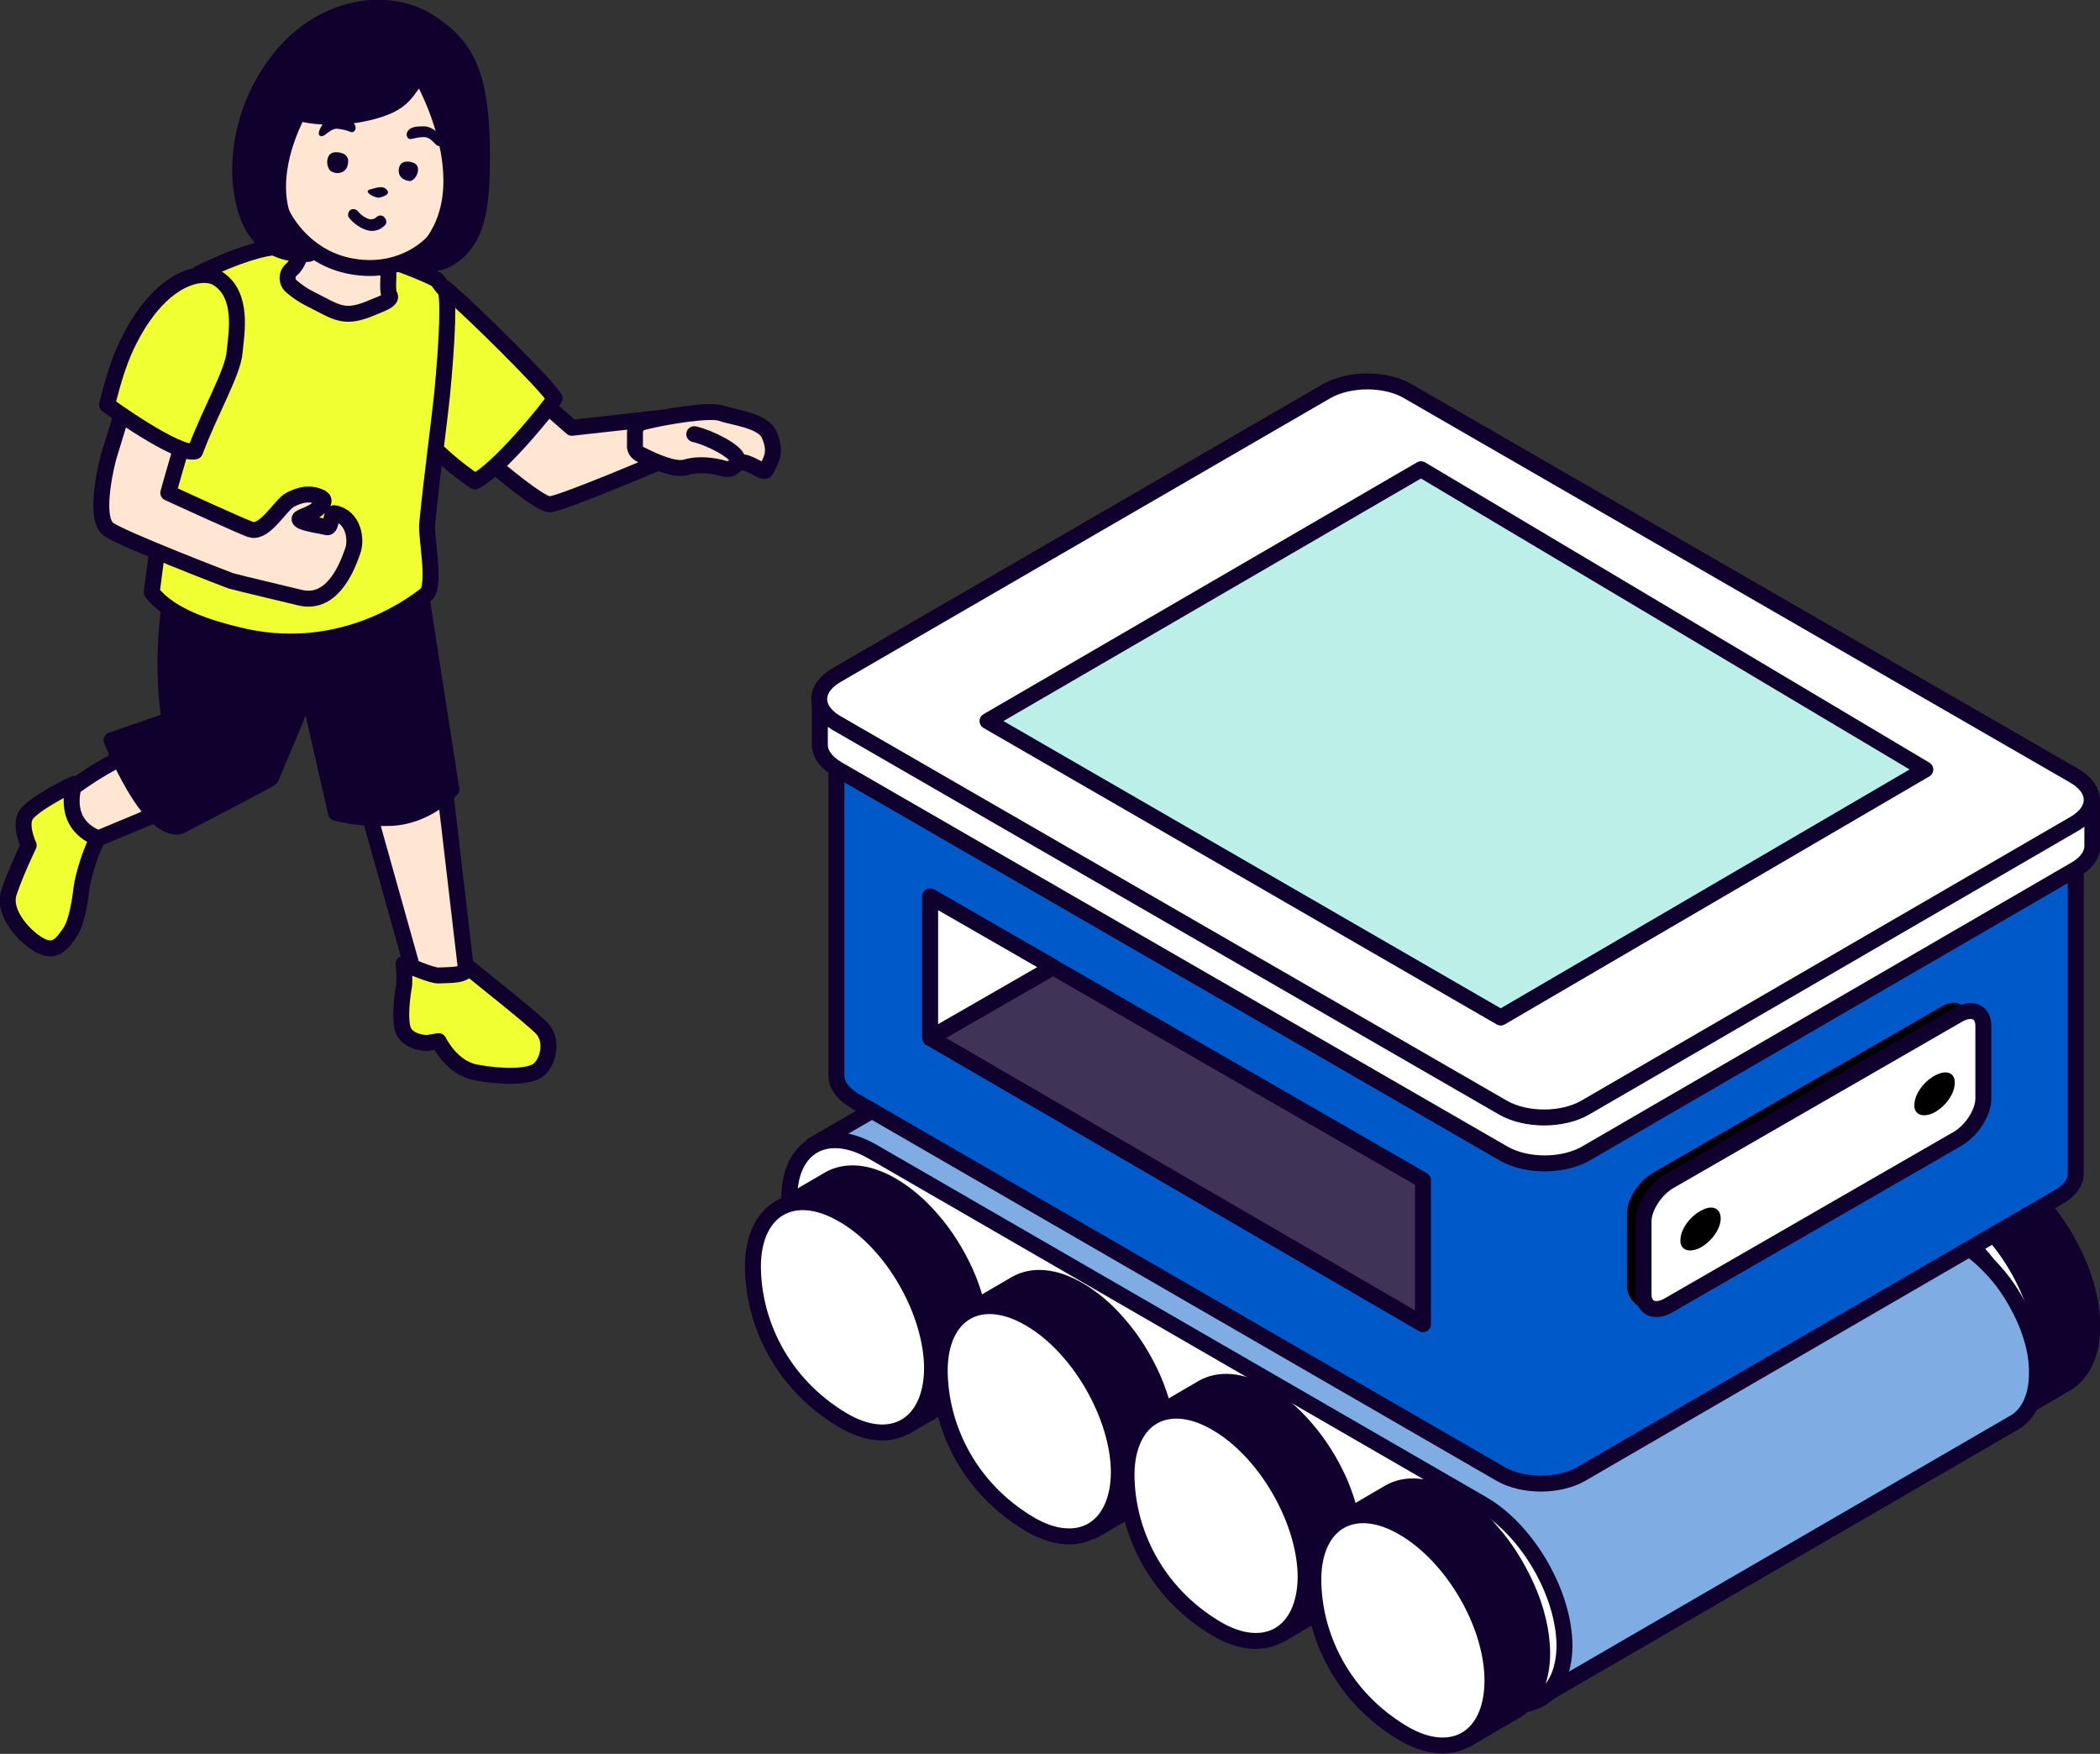<?xml version="1.0" encoding="utf-8"?>
<!-- Generator: Adobe Illustrator 24.0.0, SVG Export Plug-In . SVG Version: 6.00 Build 0)  -->
<svg version="1.1" id="Layer_1" xmlns="http://www.w3.org/2000/svg" xmlns:xlink="http://www.w3.org/1999/xlink" x="0px" y="0px"
	 viewBox="0 0 329.4 275.1" style="enable-background:new 0 0 329.4 275.1;" xml:space="preserve">
<rect x="0" y="0" width="329.4" height="275.1" fill="#333333" stroke="none"/>
<style type="text/css">
	.st0{fill:#FFE6D2;stroke:#0F002D;stroke-width:2.5;stroke-linecap:round;stroke-linejoin:round;stroke-miterlimit:10;}
	.st1{fill:#EFFF32;stroke:#0F002D;stroke-width:2.5;stroke-linecap:round;stroke-linejoin:round;stroke-miterlimit:10;}
	.st2{fill:#0F002D;stroke:#0F002D;stroke-width:2.5;stroke-linecap:round;stroke-linejoin:round;stroke-miterlimit:10;}
	.st3{fill:#0F002D;}
	.st4{enable-background:new    ;}
	.st5{fill:#FFFFFF;stroke:#0F002D;stroke-width:2.5;stroke-linecap:round;stroke-linejoin:round;stroke-miterlimit:10;}
	.st6{fill:#231815;stroke:#0F002D;stroke-width:2.5;stroke-linecap:round;stroke-linejoin:round;stroke-miterlimit:10;}
	.st7{fill:#7783A4;}
	.st8{fill:#80ACE4;stroke:#0F002D;stroke-width:2.5;stroke-linecap:round;stroke-linejoin:round;stroke-miterlimit:10;}
	.st9{fill:#FFFFFF;}
	.st10{fill:#0059C9;stroke:#0F002D;stroke-width:2.5;stroke-linecap:round;stroke-linejoin:round;stroke-miterlimit:10;}
	.st11{fill:#BCEFE8;stroke:#0F002D;stroke-width:2.5;stroke-linecap:round;stroke-linejoin:round;stroke-miterlimit:10;}
</style>
<g>
	<g>
		<g>
			<g>
				<g>
					<path class="st0" d="M74.3,53.6l15.4,13.5l14.3-1.6l-0.4,6.9c0,0-15,6.4-17.3,6.7c-2.3,0.2-16.7-13-16.7-13L74.3,53.6z"/>
					<g>
						<path class="st1" d="M70.4,45.7C74.2,49,85.7,60.3,87,62.5c-0.8,1.4-8.8,11.2-12.5,13c-10.1-6.8-13.1-14.6-16.4-17.7
							c-3.8-3.6-0.1-11.2-1-12C56,44.8,65.9,41.8,70.4,45.7z"/>
					</g>
					<g>
						<path class="st0" d="M99.6,67.8c0-0.8,0.5-1.4,1.3-1.6c3.5-0.9,10.5-2,12.2-1.4c1.9,0.7,6.7,1.1,7.6,3.5
							c1,2.4,0.5,3.6-0.6,5.5c-0.3,0.4-1.6-0.7-3.1-1.2c-0.6-0.2-1.3,0-1.8,0.5c-0.3,0.3-0.8,0.6-1.6,0.4c-1.7-0.5-4.1-0.8-6-0.2
							c-1.7,0.5-4.7-0.8-7.1-2c-0.6-0.3-1-0.9-0.9-1.5L99.6,67.8z"/>
						<path class="st0" d="M115.7,72.1c-0.1-1.3-4.5-3.5-6.8-4"/>
					</g>
				</g>
				<path class="st1" d="M15.5,131.4c-1,1.1-2.5,6.1-2.7,7.8s-0.7,5.4-1.8,7c-1.1,1.6-2.2,3.3-4.5,2.2c-2.3-1.1-6.2-5.1-5.1-8.4
					s3.1-7.4,3.1-7.4s-1.5-3.2-0.4-4.8c1.1-1.6,5.9-4.1,7.4-4.8C13.1,122.2,15.5,131.4,15.5,131.4z"/>
				<path class="st0" d="M11.5,123.5c0,0,7.6-5.9,16.2-7.9c1,2.1-0.2,0.7,1.4,3.7c1.2,2.3,1.2,3.4,1.9,5.7l-15.6,6.5
					C15.5,131.4,10,130.1,11.5,123.5z"/>
				<path class="st0" d="M56.2,121.6l9.2,32.8c0,0,2.4,2.3,3.9,2.3c3.5-0.2,4.1-2,4.1-2L69,117.1L56.2,121.6z"/>
				<path class="st1" d="M63.3,151.2c0.8,0.2,4.5,1.9,5.5,1.8c1.8-0.1,4.5,0.1,4.5-1.4c3.2,2.6,10.4,8.3,11.7,9.7
					c1.7,1.8,1.1,5-0.4,6.4c-1.5,1.4-6.3,1.2-10,0.5c-3.8-0.7-5.8-4.9-5.8-4.9l-1.8,0.3c0,0-3.4,0-3.9-2.5c-0.5-2.5,0.3-6.6,0.3-6.6
					S63.5,152.8,63.3,151.2z"/>
				<path class="st2" d="M28.2,129.6c-5,1-10.7-13.5-10.7-13.5s9.1-3.1,9.1-3.2c0,0-1.4-7.6-0.1-17.2c0.4-3.1,0.6-7.4,1.4-7.4
					l30,1.9l7.8,0.8c1,6.6,5.1,32.8,5.1,32.8s-3.9,4.4-9.8,4.5c-5,0.1-6.8-0.5-8.3-0.8l-4.4-19.3l-5.8,13.8
					C42.5,122.2,28.2,129.6,28.2,129.6z"/>
				<path class="st1" d="M23.8,92.9c1.5-11.7,3.6-27.2,4.5-35.2c0.1-0.7,2.3-14.6,2.9-14.8c2.5-1.2,6.6-3.1,10.4-3.9
					c4.7-0.9,9.9-0.4,13.7,0.3c2.8,0.5,9,2.4,13.1,4.5c0.3,0.1,1,1.4,1.3,1.5c0.8,0.4,0.5,7.9-0.4,17c-0.3,3-1.6,12.8-2.3,19.9
					c-0.2,1.8,1.3,9,0,10.9c-3.2,2.6-14.5,10.3-29.7,6.5C33.1,98.6,26.7,96.7,23.8,92.9z"/>
				<path class="st0" d="M45.7,42.3c-0.8,0.7-0.8,1.9,0,2.6c0.8,0.7,1.8,1.4,2.8,1.9c4.4,2.2,5.4,3.4,10,1.4
					c0.9-0.4,3.2-1.1,2.6-1.9c-0.4-0.7-0.1-2.9-0.2-3.5c-0.4-1.7,1.9-6.2,2.5-8.6c0.2-0.9-0.4-1.8-1.3-2L51,29.7
					c-0.9-0.2-1.8,0.4-2,1.3c-0.5,2.4-1.4,6.9-2,9.2C46.7,41.1,46.3,41.8,45.7,42.3z"/>
				<path class="st0" d="M70.6,33.5c2.1,0.3,4.1-1.1,4.5-3.2c0.3-2.1-1.1-4.1-3.2-4.5c0.8-4.7,1.4-8.7,1.4-8.7S71.7,6.2,61.2,4.5
					s-15.6,8-15.6,8s-0.7,4.3-1.4,8.7c-2.1-0.3-4.1,1.1-4.4,3.2c-0.4,2.1,1.1,4.1,3.2,4.5c-0.2,4,4.3,11.6,12.3,12.9
					C63.3,43.2,69.4,38.2,70.6,33.5z"/>
				<path class="st0" d="M17,71.8L22,55.4l8.3,8.7c-2.4,7.7-3.9,13.2-3.9,13.2s12.6,5.8,13.1,5.8c2.2,0.4,4.5-3.9,6-4.7
					c1.5-0.8,3.1-1.2,4.8-0.4c0.6,0.3,0.8,0.8-0.6,1.9c-1.4,1.1-3.2,1.2-2.6,1.7c0.5,0.5,3.5,0.9,4.2,1.1c0.7,0.2,0.6-2.4,1.2-2.2
					c3,0.6,3.5,4.2,2.8,6c-1.1,3.2-3.5,8.5-8.4,7.2c-2.4-0.6-8.9-2.1-10.7-2.6C35.9,91,19,84.5,17,83C14.5,81.1,17,71.8,17,71.8z"/>
				<path class="st1" d="M16.8,63.5c0,0,1.1-4.8,2.6-8.3c5.1-11.6,12.2-13.2,14.8-11.5c4,2.6,2.9,8.5,2.6,11.5
					c-0.2,3.1-3.8,9.2-6.2,15.6C27.8,71.5,16.8,63.5,16.8,63.5z"/>
			</g>
			<path class="st2" d="M65.9,11.6c-2.4,2.8-2.3,4.7-8.4,6.1c-6.1,1.4-10.7,0-10.7,0s-8.2,14.2,1.7,22.1c0,0-7,1.1-9.6-5.9
				s-1.2-17.7,5.7-25.6c6.9-7.9,16.9-8.7,22.8-4.8c5.9,3.8,8.2,8.4,8.2,21c0,7.8-0.6,13.5-5.5,16.2c-2.3,1.3-4.7-0.1-4.7-0.1
				s5.4-3.5,5.4-12.2S65.9,11.6,65.9,11.6z"/>
		</g>
		<path class="st3" d="M58.1,29.7c0.8-0.2,1.8-0.6,2.4-0.1c0.5,0.4,0.7,1-1,1.4C58.8,31.1,56.8,30,58.1,29.7z"/>
		<path class="st3" d="M52.4,23.9c0.7-0.1,2.4,0.1,2.2,1.6c-0.1,1.5-1.4,1.9-2.4,1.5C51.1,26.7,50.9,24.1,52.4,23.9z"/>
		<path class="st3" d="M65,25.6c-0.6-0.3-2.1-0.6-2.4,0.7c-0.3,1.3,0.6,2,1.7,2.1C65.3,28.3,66.2,26.2,65,25.6z"/>
		<path class="st3" d="M54.6,18.8c1.8,0.6,1.2,2.2,0.4,1.9c-0.4-0.2-1.2-0.4-2-0.5c-0.8-0.1-1.4,0.5-2.1,1c-0.6,0.4-1.3,0.1-0.6-1.2
			c0.5-1,1.7-1.4,2.2-1.5C53.4,18.4,54.6,18.8,54.6,18.8z"/>
		<path class="st3" d="M65.1,19.9c-1.9,0.4-1.4,2.1-0.6,1.9c0.5-0.1,1.2-0.3,2-0.3c0.8,0,1.3,0.6,1.9,1.2c0.6,0.5,1.2,0.2,0.7-1.1
			c-0.4-1.1-1.6-1.6-2-1.7C66.4,19.7,65.1,19.9,65.1,19.9z"/>
		<path class="st3" d="M58,36.2c0.9,0.1,1.7-0.2,2.3-0.8c0.4-0.3,0.4-0.9,0-1.3c-0.3-0.4-0.9-0.4-1.3,0c-0.2,0.2-0.5,0.3-0.9,0.3
			c0,0,0,0,0,0c-0.7-0.1-1.5-0.7-1.9-1.2c-0.3-0.4-0.8-0.5-1.2-0.3c-0.4,0.3-0.5,0.8-0.3,1.2C55.4,35,56.7,36,58,36.2
			C58,36.2,58,36.2,58,36.2z"/>
	</g>
	<g>
		<g>
			<g>
				<g class="st4">
					<path class="st2" d="M325.7,197.5c-1.4-3.1-3.2-6-5.4-8.5c-1.8-2.1-3.9-3.9-6.1-5.2c-3.9-2.3-7.4-2.5-10-1l-7.7,4.5l19.9,34.2
						l7.7-4.5c2.5-1.5,4.1-4.6,4.1-9C328.2,204.7,327.3,201,325.7,197.5z"/>
					<path class="st5" d="M306.5,188.3c-7.7-4.5-14-0.9-14.1,8c0,8.9,4.5,18.5,14,24.2c7.7,4.6,14,0.9,14.1-8
						C320.5,203.6,314.2,192.8,306.5,188.3z"/>
				</g>
				<path class="st6" d="M306.5,193.4c-5.3-3.1-9.6-0.6-9.6,5.5c0,6.1,4.3,13.5,9.6,16.6c5.3,3.1,9.6,0.6,9.6-5.5
					C316.1,203.9,311.8,196.5,306.5,193.4z"/>
				<g>
					<path class="st7" d="M307.8,194c-4.6-2.9-8.5-0.8-8.7,4.5c-0.2,5.4,3.4,12,8,14.9c4.6,2.9,8.5,0.8,8.7-4.5
						C316,203.5,312.4,196.9,307.8,194z"/>
				</g>
			</g>
			<path class="st8" d="M317.5,206.7c-1.2-2.6-2.7-5.1-4.6-7.2c-1.6-1.8-3.3-3.3-5.2-4.4l0,0l0,0c0,0-99.8-55.6-105.7-58.7
				l-74.5,43.2l105.7,59.5l0.1-0.1c1.6,1,3.1,2.4,4.5,3.9c1.9,2.1,3.4,4.6,4.6,7.2c1.3,3,2.1,6,2.1,8.9c0,3.7-1.3,6.4-3.5,7.6
				l75-43.5c2.1-1.2,3.5-3.9,3.5-7.6C319.6,212.7,318.8,209.6,317.5,206.7z"/>
			<path class="st5" d="M232.4,265.6l-95.7-55.3c-7.1-4.1-12.9-14.1-12.9-22.3c0-8.2,5.8-11.5,13-7.4l95.7,55.3
				c7.1,4.1,12.9,14.1,12.9,22.3C245.3,266.4,239.5,269.7,232.4,265.6z"/>
			<g>
				<g class="st4">
					<path class="st2" d="M151.5,199.7c-1.4-3.1-3.2-6-5.4-8.5c-1.8-2.1-3.9-3.9-6.1-5.2c-3.9-2.3-7.4-2.5-10-1l-7.7,4.5l19.9,34.2
						l7.7-4.5c2.5-1.5,4.1-4.6,4.1-9C153.9,206.8,153,203.1,151.5,199.7z"/>
					<path class="st5" d="M132.2,190.5c-7.7-4.5-14-0.9-14.1,8c0,8.9,4.5,18.5,14,24.2c7.7,4.6,14,0.9,14.1-8
						C146.2,205.8,140,194.9,132.2,190.5z"/>
				</g>
			</g>
			<g>
				<g class="st4">
					<path class="st2" d="M180.8,216.1c-1.4-3.1-3.2-6-5.4-8.5c-1.8-2.1-3.9-3.9-6.1-5.2c-3.9-2.3-7.4-2.5-10-1l-7.7,4.5l19.9,34.2
						l7.7-4.5c2.5-1.5,4.1-4.6,4.1-9C183.2,223.2,182.3,219.5,180.8,216.1z"/>
					<path class="st5" d="M161.5,206.8c-7.7-4.5-14-0.9-14.1,8c0,8.9,4.5,18.5,14,24.2c7.7,4.6,14,0.9,14.1-8
						C175.5,222.2,169.3,211.3,161.5,206.8z"/>
				</g>
			</g>
			<g>
				<g class="st4">
					<path class="st2" d="M210.1,232.4c-1.4-3.1-3.2-6-5.4-8.5c-1.8-2.1-3.9-3.9-6.1-5.2c-3.9-2.3-7.4-2.5-10-1l-7.7,4.5l19.9,34.2
						l7.7-4.5c2.5-1.5,4.1-4.6,4.1-9C212.5,239.6,211.6,235.9,210.1,232.4z"/>
					<path class="st5" d="M190.8,223.2c-7.7-4.5-14-0.9-14.1,8c0,8.9,4.5,18.5,14,24.2c7.7,4.6,14,0.9,14.1-8
						C204.8,238.6,198.6,227.7,190.8,223.2z"/>
				</g>
			</g>
			<g>
				<g class="st4">
					<path class="st2" d="M239.4,248.8c-1.4-3.1-3.2-6-5.4-8.5c-1.8-2.1-3.9-3.9-6.1-5.2c-3.9-2.3-7.4-2.5-10-1l-7.7,4.5l19.9,34.2
						l7.7-4.5c2.5-1.5,4.1-4.6,4.1-9C241.9,256,241,252.3,239.4,248.8z"/>
					<path class="st5" d="M220.1,239.6c-7.7-4.5-14-0.9-14.1,8c0,8.9,4.5,18.5,14,24.2c7.7,4.6,14,0.9,14.1-8
						C234.2,254.9,227.9,244.1,220.1,239.6z"/>
				</g>
				<g>
					<path class="st9" d="M221,246.5c-4.3-2.7-8-0.8-8.2,4.3c-0.2,5,3.2,11.3,7.6,14c4.3,2.7,8,0.8,8.2-4.3
						C228.7,255.5,225.3,249.2,221,246.5z"/>
				</g>
			</g>
			<path class="st10" d="M323,130.6l-75,43.5c-3.5,2-9.1,2-12.6,0l-101.6-58.7c-1.8-1-2.6-2.3-2.6-3.7l0,57.1c0,1.3,0.9,2.6,2.6,3.7
				l101.6,58.7c3.5,2,9.1,2,12.6,0l75-43.5c1.7-1,2.6-2.3,2.6-3.6l0-57.1C325.6,128.3,324.7,129.6,323,130.6z"/>
			<g>
				<path class="st5" d="M323,123.3c3.5,2,3.5,5.3,0,7.3l-75,43.5c-3.5,2-9.1,2-12.6,0l-101.6-58.7c-3.5-2-3.5-5.3,0-7.3l75-43.5
					c3.5-2,9.1-2,12.6,0L323,123.3z"/>
			</g>
			<path class="st5" d="M128.6,109.6l0,7.2c0,1.4,0.9,2.7,2.7,3.8l104.5,60.3c3.6,2.1,9.4,2.1,13,0l76.7-44.5c1.8-1,2.7-2.4,2.7-3.7
				l0-7.2L128.6,109.6z"/>
			<path class="st5" d="M325.4,121.7c3.6,2.1,3.6,5.4,0,7.5l-76.7,44.5c-3.6,2.1-9.4,2.1-13,0l-104.5-60.3c-3.6-2.1-3.6-5.4,0-7.5
				L208,61.4c3.6-2.1,9.4-2.1,12.9,0L325.4,121.7z"/>
			<g>
				<path d="M304.4,177.2L261,205.1c-2.2,1.3-5.8-0.4-5.8-3.4v-11.4c0-2.2,1.8-5,4-6.3l45.3-26.1c2.2-1.3,4-0.5,4,1.7v11.4
					C308.4,173.1,306.6,176,304.4,177.2z"/>
				<path class="st5" d="M307.1,178.6l-45.3,26.1c-2.2,1.3-4,0.5-4-1.7v-11.4c0-2.2,1.8-5,4-6.3l45.3-26.1c2.2-1.3,4-0.5,4,1.7v11.4
					C311.1,174.5,309.3,177.3,307.1,178.6z"/>
			</g>
			<g>
				<defs>
					<polygon id="SVGID_1_" points="145.9,162.8 223.2,207.7 223.2,185.1 145.9,140.6 					"/>
				</defs>
				<use xlink:href="#SVGID_1_"  style="overflow:visible;fill:#3F3357;"/>
				<clipPath id="SVGID_2_">
					<use xlink:href="#SVGID_1_"  style="overflow:visible;"/>
				</clipPath>
				
					<use xlink:href="#SVGID_1_"  style="overflow:visible;fill:none;stroke:#0F002D;stroke-width:2.5;stroke-linecap:round;stroke-linejoin:round;stroke-miterlimit:10;"/>
			</g>
			<g>
				<polygon class="st5" points="145.9,162.8 165.2,151.7 145.9,140.6 				"/>
			</g>
			<polygon class="st11" points="154.9,113.1 222.9,73.6 302,120.7 235.4,159.6 			"/>
		</g>
		<path d="M269.9,191.3c-0.1,1.7-1.7,3.7-3.4,4.5c-1.8,0.8-3.1,0.1-2.9-1.5c0.1-1.7,1.7-3.7,3.4-4.5
			C268.7,188.9,270,189.6,269.9,191.3z"/>
		<path d="M306.6,170.1c-0.1,1.7-1.7,3.7-3.4,4.5c-1.8,0.8-3.1,0.1-2.9-1.5c0.1-1.7,1.7-3.7,3.4-4.5
			C305.5,167.7,306.8,168.4,306.6,170.1z"/>
	</g>
</g>
</svg>

